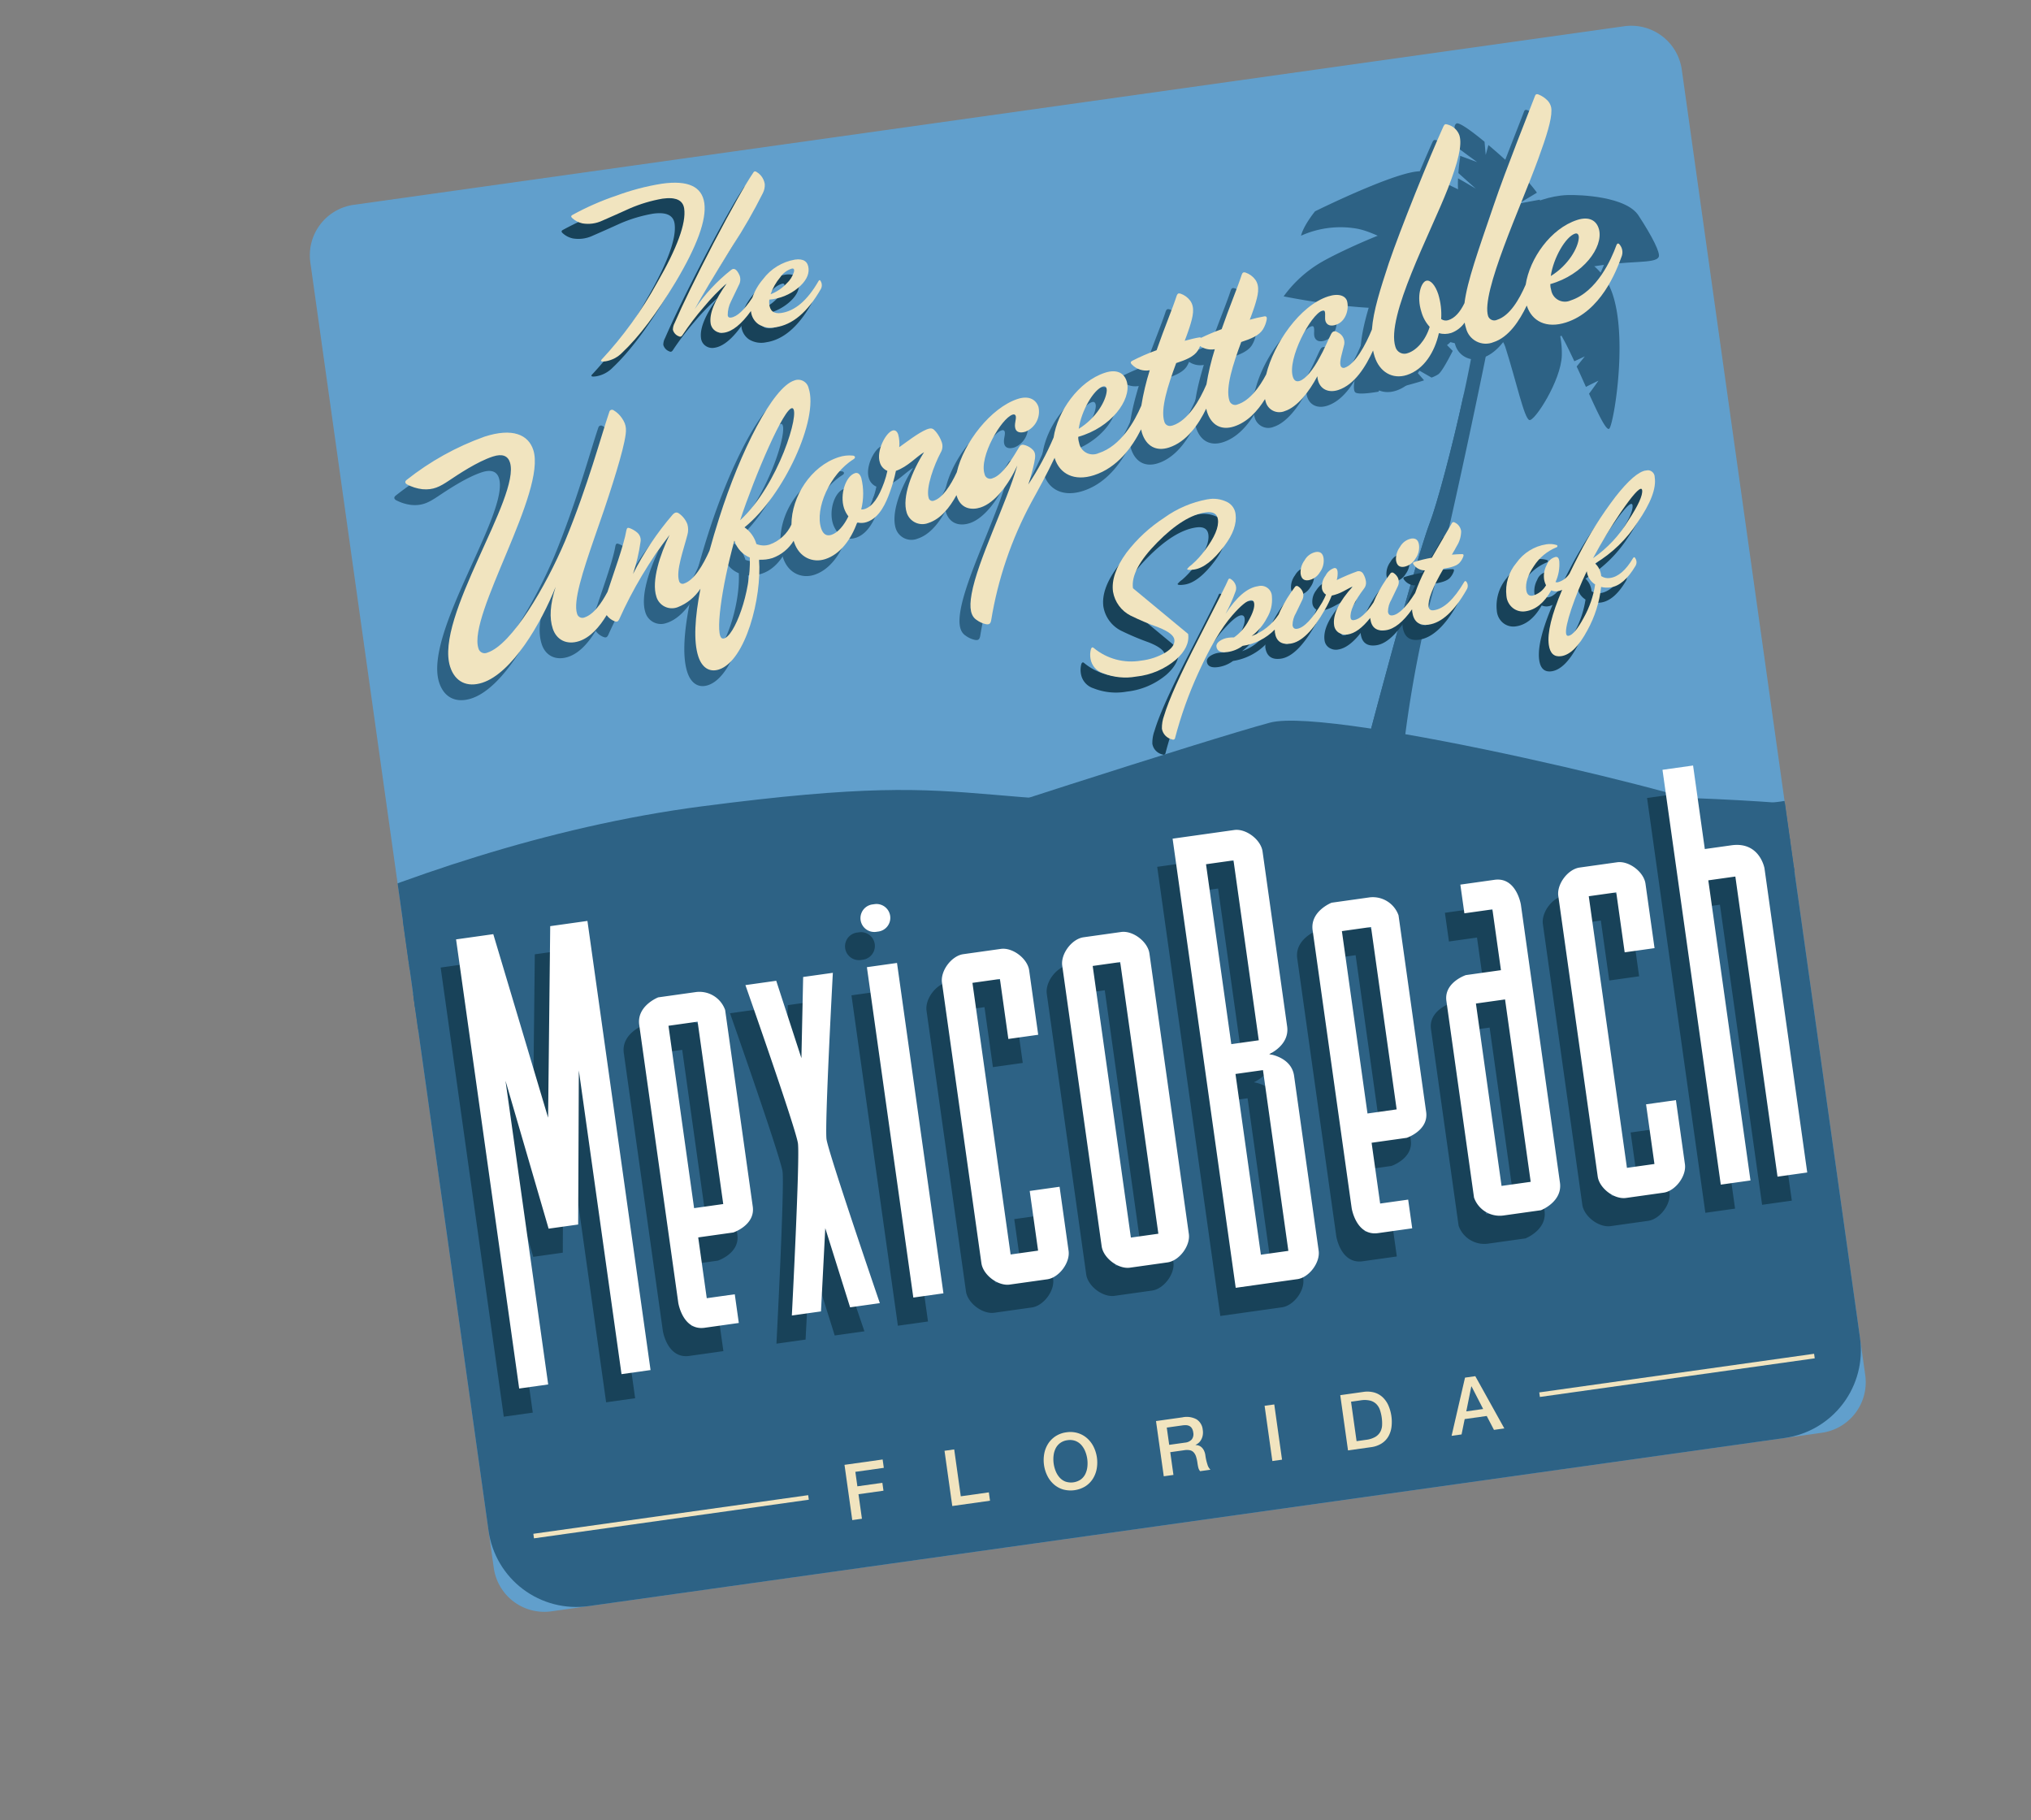 <svg id="Component_69_1" data-name="Component 69 – 1" xmlns="http://www.w3.org/2000/svg" xmlns:xlink="http://www.w3.org/1999/xlink" width="444.442" height="398.298" viewBox="0 0 444.442 398.298">
  <rect x="0" y="0" width="444.442" height="398.298" fill="#808080" stroke="none"/>
  <defs>
    <clipPath id="clip-path">
      <rect id="Rectangle_1067" data-name="Rectangle 1067" width="400.187" height="345.97" fill="none"/>
    </clipPath>
    <clipPath id="clip-path-2">
      <path id="Rectangle_1069" data-name="Rectangle 1069" d="M19.37,0H283.693a19.37,19.37,0,0,1,19.37,19.37V291.4a19.371,19.371,0,0,1-19.371,19.371H19.371A19.371,19.371,0,0,1,0,291.4V19.37A19.37,19.37,0,0,1,19.37,0Z" fill="none"/>
    </clipPath>
    <clipPath id="clip-path-4">
      <path id="Path_1707" data-name="Path 1707" d="M204.429,114.067c-1.748-.489,1.361-11.231,5.534-20.857l.024.14a5.92,5.92,0,0,0,2.8,4c-.721,7.484-5.815,16.752-8.141,16.752a.78.78,0,0,1-.215-.029m90.1-43.042c.631-.111.8.44.688,1.037-.429,2.1-3.071,5.6-7.238,7.415,1.128-3.887,4.444-8.084,6.55-8.452m-67.946-4.739c1.671.865-5.338,16.2-14.761,22.691,4.482-9.1,13.115-23.416,14.761-22.691m80.168,14.245c-.5-2.878,1.893-7.782,4.351-12.334,2.175-.381,4.046-.853,5.066-2.044a7.428,7.428,0,0,0,.628-.911,4.393,4.393,0,0,0,3.1,1.126,55.663,55.663,0,0,0-2.889,7.374c-1.987,3.287-5.1,7.261-8.547,7.864a2.2,2.2,0,0,1-.383.035,1.25,1.25,0,0,1-1.324-1.111M401.478,52.3c.631-.111.8.44.686,1.037-.427,2.1-3.069,5.6-7.236,7.415,1.128-3.886,4.444-8.083,6.549-8.452m-4.493-31.037c-1.476,2.717-8.463,14.862-12.221,22.32-4.83,9.547-8.1,15.742-9.355,20.4-1.278,1.892-2.575,2.955-4.014,3.206a1.751,1.751,0,0,1-1.526-.456,15.171,15.171,0,0,0,.13-5.447c-.356-2.035-1.258-3.467-2.24-3.3-1.123.2-2.587,2.984-1.948,6.634a8.066,8.066,0,0,0,1.328,3.455c-1.313,2.835-3.594,4.68-5.488,5.012a2.039,2.039,0,0,1-2.544-1.725c-1.191-6.808,11.121-23.646,16.189-32.705,3.024-5.449,4.493-9.033,4.113-11.208a3.739,3.739,0,0,0-2.2-2.653c-.471-.206-.623-.251-.97.243-4.083,6.428-12.351,20.751-16.006,27.973-2.642,5.387-4.808,9.836-5.691,13.877-1.839,3.155-4.71,7.038-7.065,7.45a.672.672,0,0,1-.824-.578c-.172-.983.808-2.818,1.45-4.523a2.432,2.432,0,0,0-.983-2.72c-.683-.6-1.163-.448-1.568.13-.87,1.236-1.978,3.167-3.219,4.757-1.69,2.322-3.609,4.177-5.012,4.422-.631.111-1.172-.084-1.344-1.066-.712-4.071,5.751-13.014,8.417-13.481.281-.049.445.068.482.278.11.631-.258,1.42-.135,2.122.147.841.9,1.433,2.491,1.01,2-.567,3.022-2.988,2.785-4.754-.2-1.123-1.5-1.98-3.961-1.55-6.405,1.122-13.237,8.593-15.793,15.019-1.906,2.64-4.387,5.151-7.066,5.62a1.316,1.316,0,0,1-1.707-1.076c-.5-2.877,1.894-7.781,4.351-12.334,2.175-.38,4.047-.853,5.067-2.045a6.32,6.32,0,0,0,1.154-2.083c.138-.457.017-.725-.415-.722a32.733,32.733,0,0,0-3.278.285s.774-1.366,1.465-2.788c1.059-2.211,1.818-4.079.948-5.735a4.424,4.424,0,0,0-1.912-1.835c-.471-.207-.656-.03-.876.371-1.22,2.528-3.681,6.646-6,11.175a47.664,47.664,0,0,0-4.718,1.247.455.455,0,0,0-.368-.139c-.868.007-2,.133-3.277.285,0,0,.774-1.366,1.464-2.788,1.059-2.211,1.818-4.079.949-5.734a4.42,4.42,0,0,0-1.912-1.835c-.471-.206-.656-.029-.877.37-1.219,2.528-3.681,6.647-6,11.175a44.285,44.285,0,0,0-5.657,1.57c-.338.131-.441.366-.157.751a4.347,4.347,0,0,0,3.717,1.809,55.508,55.508,0,0,0-2.9,7.41c-1.948,3.225-5.67,8.122-10.716,9a3.046,3.046,0,0,1-3.9-2.861,4.03,4.03,0,0,1-.01-1.3c7.488-1.022,12.621-6.4,12.226-10.312-.216-2.061-1.725-3.242-4.462-2.763-6.034,1.057-11.477,6.957-13.117,12.467A64.212,64.212,0,0,1,275.361,90a44.833,44.833,0,0,0,1.955-4.537c.435-1.234.652-2.067.082-2.835a3.923,3.923,0,0,0-1.438-1.194c-.635-.322-1-.331-1.417.175-1.612,1.946-4.311,5.53-6.7,5.947A1.25,1.25,0,0,1,266.2,86.4c-.688-3.929,5.352-11.568,7.879-12.01.35-.062.585.041.647.393.066.784-.642,1.7-.458,2.755.148.842.993,1.128,2.116.931a4.721,4.721,0,0,0,3.543-4.958c-.283-1.614-1.652-2.821-4.248-2.366-6.058,1.06-13.085,7.832-15.441,14.031-1.777,2.738-3.88,5.118-5.81,5.455a.844.844,0,0,1-1.059-.683c-.406-2.315,2.226-7.116,3.975-9.519a2.677,2.677,0,0,0,.543-2.265,7.411,7.411,0,0,0-.922-2.371c-.5-.781-.769-1.094-1.951-.816-1.94.484-4.959,2.243-6.488,3.017a7.655,7.655,0,0,0,.165-2.776c-.135-.774-.558-1.133-1.121-1.034-1.543.27-4.162,3.911-3.707,6.508a2.858,2.858,0,0,0,1.376,2.073,18.361,18.361,0,0,1-1.035,2.35c0,.005,0,.01-.007.016-1.68,3.178-3.257,4.9-5.079,5.215a2.091,2.091,0,0,1-.725-.017,14.345,14.345,0,0,0,.975-6.825c-.16-.912-.6-1.342-1.228-1.231-2.106.368-3.973,4.167-3.432,7.255a6.162,6.162,0,0,0,.7,1.9c-1.2,1.8-2.762,3.231-4.236,3.489-1.192.209-1.818-.477-2.04-1.74-.774-4.423,3.489-11.461,9.127-13.968.536-.238.463-.658.005-.8a7.475,7.475,0,0,0-3.2-.09c-6.212,1.088-11.369,7.04-12.251,13.157a8.3,8.3,0,0,1-5.343,3.666,4.238,4.238,0,0,1-2.84-.516,6.654,6.654,0,0,0-2.07-3.978c9.558-5.723,19.422-21.265,18.135-28.2a2.339,2.339,0,0,0-2.9-2.1c-4.843.847-13.757,13.546-20.484,27.6-1.1,2.28-2.12,4.519-3.056,6.692-1.83,2.928-4.211,5.936-6.521,6.341a.787.787,0,0,1-.99-.695c-.406-2.316,1.891-6.552,3.21-9.749a4.2,4.2,0,0,0,.321-2.3,5.08,5.08,0,0,0-1.461-2.565c-.437-.43-.87-.427-1.44.035a64,64,0,0,0-10.4,11.658,40.024,40.024,0,0,0,2.592-6.675,2.176,2.176,0,0,0-.463-2.233,5.574,5.574,0,0,0-1.427-1.123c-.4-.221-.609-.184-.805.357-1.02,3.217-4.18,9.084-5.962,12.759-1.708,2.369-3.753,4.492-5.782,4.848a1.2,1.2,0,0,1-1.485-1.042c-.491-2.806,2.492-8.9,6.1-15.968,3.9-7.482,7.941-15.783,9.395-19.87.826-2.314,1.062-3.441.181-5.167a5.621,5.621,0,0,0-1.574-1.968.6.6,0,0,0-.971.243c-2.42,4.764-6.867,15.305-13.5,26.592-5.489,9.135-14.646,20.864-20.26,21.847a1.407,1.407,0,0,1-1.8-1.2C149.884,101.2,170.8,76.92,169.145,67.447c-.6-3.439-3.782-5.487-10.167-4.368A59.874,59.874,0,0,0,140.751,70.1c-.453.295-.392.646-.05.948a9.6,9.6,0,0,0,3.234,1.531c2.334.533,3.83-.02,5.965-1.044s6.73-3.275,10.309-3.9c2.106-.368,3.236.3,3.494,1.776,1.364,7.789-21.132,31.328-19.178,42.486.6,3.437,3.051,5.034,6.489,4.433,6.737-1.18,14.551-11.082,18.812-18.554-1.8,3.787-2.324,6.553-1.907,8.94.455,2.6,2.516,4.044,5.325,3.553,2.546-.446,4.852-2.451,6.771-4.8a3.859,3.859,0,0,0,1.483,1.544c.565.336.82.147,1.11-.266A92.206,92.206,0,0,1,196.093,90c-2.638,3.933-5.37,9.4-4.744,12.98a3.538,3.538,0,0,0,4.277,2.94,10.53,10.53,0,0,0,5.518-3.322c-2.1,6.069-3.129,11.194-2.534,14.59.442,2.526,1.9,3.86,4.081,3.479,6.034-1.057,11.526-14.313,12.031-22.575a7.911,7.911,0,0,0,2.975.058,9.026,9.026,0,0,0,5.106-3.1c.013.082.021.165.036.247.627,3.58,3.439,5.184,6.246,4.693,3.439-.6,6.25-3.553,8.037-6.976a3.648,3.648,0,0,0,2.063.218c3.017-.529,4.843-3.742,5.88-5.658,0-.008.006-.016.01-.024a32.233,32.233,0,0,0,2.012-4.527c2.724-.55,4.852-2.44,6.674-3.194-3.179,3.739-6.228,9.047-5.6,12.626a3.6,3.6,0,0,0,4.4,2.845c2.76-.483,5.08-2.709,6.919-5.183.012.092.018.186.034.277.492,2.807,2.71,3.5,4.816,3.134,3.228-.565,6.737-4.072,9.234-7.981-3.531,7.922-11.506,19.373-13.816,26.431-1.039,3.148-.816,4.844.293,5.807a5.32,5.32,0,0,0,1.872,1.192c.694.24,1.02.039,1.26-.656a82.344,82.344,0,0,1,12.3-24.357c1.977-2.635,4.309-5.747,6.4-8.941.008.05.012.1.02.15.614,3.509,3.513,5.6,8,4.818,5.333-.934,9.142-4.957,11.587-8.5a7.117,7.117,0,0,0,.086.816c.528,3.018,2.519,4.477,5.4,3.974,4.014-.7,7.108-4.092,9.258-7.29a7,7,0,0,0,.083.737c.528,3.018,2.519,4.477,5.4,3.973,3.049-.534,5.568-2.618,7.545-4.991.016.187.036.372.067.549a3.08,3.08,0,0,0,3.864,2.651c2.807-.491,5.84-3.41,8.111-6.555-.2,2.566,1.577,4.062,4.105,3.619,3.719-.651,6.691-4.259,8.752-7.5a13.063,13.063,0,0,0,.157,1.387c.6,3.437,3.138,5.525,6.435,4.948,3.86-.675,6.725-4.143,8.2-8.09a4.733,4.733,0,0,0,2.663.331,6.081,6.081,0,0,0,3.239-1.834,9.242,9.242,0,0,0,.127,1.245,4.451,4.451,0,0,0,5.525,3.877c3.441-.6,6.268-3.817,8.334-6.93,0,.015,0,.031.006.046.614,3.508,3.513,5.6,8,4.818,7.789-1.364,12.327-9.317,14.116-12.74a2.593,2.593,0,0,0-.15-2.506c-.214-.4-.494-.347-.715.052-1.521,2.871-5.636,9.522-11.6,10.567a3.047,3.047,0,0,1-3.9-2.862,4.076,4.076,0,0,1-.01-1.3c7.488-1.023,12.621-6.405,12.226-10.312-.217-2.061-1.725-3.243-4.462-2.764-6.024,1.055-11.459,6.938-13.109,12.44-1.853,3.024-4.381,6.244-7.253,6.747a1.435,1.435,0,0,1-1.847-1.05c-.922-5.262,10.471-22.807,15.64-32.537,2.56-4.788,4.079-8.091,4.321-10.015a3.042,3.042,0,0,0-.57-2.432,5.633,5.633,0,0,0-1.71-1.509.871.871,0,0,0-.4-.133c-.17,0-.3.109-.433.351" transform="translate(-140.428 -20.913)" fill="none"/>
    </clipPath>
    <linearGradient id="linear-gradient" x1="-0.298" y1="3.335" x2="-0.296" y2="3.335" gradientUnits="objectBoundingBox">
      <stop offset="0" stop-color="#fff"/>
      <stop offset="1" stop-color="#f1e4bf"/>
    </linearGradient>
    <clipPath id="clip-path-5">
      <path id="Path_1708" data-name="Path 1708" d="M227.228,9.552A60.02,60.02,0,0,0,217.2,12.377q-.536.2-.195.633a4.773,4.773,0,0,0,2.094,1.51,7.347,7.347,0,0,0,4.432,0q3.165-.876,6.283-1.8a31.727,31.727,0,0,1,7.4-1.12q4.383,0,4.383,2.825,0,4.822-8.133,15.244a84.072,84.072,0,0,1-14.367,14.951.286.286,0,0,0-.146.243c0,.162.325.244.974.244a6.547,6.547,0,0,0,3.848-1.364q6.185-4.383,13.734-13.685,8.62-10.714,8.62-16.217t-8.571-5.5a51.934,51.934,0,0,0-10.325,1.217" transform="translate(-216.868 -8.335)" fill="none"/>
    </clipPath>
    <linearGradient id="linear-gradient-2" x1="-4.253" y1="9.279" x2="-4.234" y2="9.279" xlink:href="#linear-gradient"/>
    <clipPath id="clip-path-6">
      <path id="Path_1709" data-name="Path 1709" d="M274,32.348a4.7,4.7,0,0,1,2.8-1.534q.633,0,.34.779a5.772,5.772,0,0,1-1.948,2.289,9.441,9.441,0,0,1-3.8,1.85A11.62,11.62,0,0,1,274,32.348M271.394,8.8q-3.263,3.6-10.811,14.123-7.355,10.372-10.86,16.119a3.054,3.054,0,0,0-.585,1.413,2.1,2.1,0,0,0,1.12,1.607q.389.292.779-.146a59.054,59.054,0,0,1,5.527-5.479,47.251,47.251,0,0,1,5.723-4.456q-4.773,4.967-4.773,8.181a2.366,2.366,0,0,0,.731,1.777,2.554,2.554,0,0,0,1.85.706q2.816,0,6.531-3.884c0,.029-.006.057-.006.086a3.9,3.9,0,0,0,1.267,3.044,5.117,5.117,0,0,0,3.555,1.144q5.649,0,11.006-6.915a1.725,1.725,0,0,0,.195-1.705q-.146-.486-.487-.048-4.48,5.747-9.058,5.746-2.435,0-2.289-2.386a4.893,4.893,0,0,1,.146-.876A11.249,11.249,0,0,0,277.53,35.2q2.726-1.7,2.873-3.848.146-2.386-2.679-2.386A11.032,11.032,0,0,0,270.2,32.25a12.353,12.353,0,0,0-2.859,3.662q-3.207,3.663-5.249,3.668-.632,0-.633-.585a6.623,6.623,0,0,1,1.169-2.971l2.142-3.215a2.54,2.54,0,0,0,.487-2.045q-.585-2.143-1.657-1.509a37.708,37.708,0,0,0-9.107,7.4q2.728-3.7,10.179-12.613a118.387,118.387,0,0,0,8.132-10.47,3.865,3.865,0,0,0,.682-1.9,3.725,3.725,0,0,0-.146-.974,3.664,3.664,0,0,0-1.267-1.9.574.574,0,0,0-.365-.171.419.419,0,0,0-.317.171" transform="translate(-249.138 -8.631)" fill="none"/>
    </clipPath>
    <linearGradient id="linear-gradient-3" x1="-4.255" y1="9.911" x2="-4.238" y2="9.911" xlink:href="#linear-gradient"/>
    <clipPath id="clip-path-7">
      <path id="Path_1710" data-name="Path 1710" d="M409.154,158.561a32.76,32.76,0,0,0-9.3,6.453q-4.091,4.237-4.091,8.035a7.23,7.23,0,0,0,3.068,5.7,58.991,58.991,0,0,0,5.7,3.409q3.069,1.754,3.068,3.117,0,1.51-2.289,2.532a13.57,13.57,0,0,1-5.552,1.023,12.818,12.818,0,0,1-9.887-4.188q-.34-.39-.633.146a4.862,4.862,0,0,0-.389,2.144,4,4,0,0,0,2.24,3.458,13.371,13.371,0,0,0,7.159,1.753A16.122,16.122,0,0,0,407.3,189.7q3.457-2.289,3.458-5.211L400.193,172.9q0-4.091,6.624-9.156t11.444-5.065q2.436,0,2.436,1.9,0,2.533-3.8,6.331a19.52,19.52,0,0,1-3.262,2.679,4.638,4.638,0,0,0-1.12.779q0,.341,1.461.341,3.117,0,7.3-4.188,3.409-3.409,3.409-6.575a3.378,3.378,0,0,0-1.412-2.825,6.8,6.8,0,0,0-4.285-1.217,23.327,23.327,0,0,0-9.838,2.654" transform="translate(-388.847 -155.907)" fill="none"/>
    </clipPath>
    <linearGradient id="linear-gradient-4" x1="-6.25" y1="7.07" x2="-6.234" y2="7.07" xlink:href="#linear-gradient"/>
    <clipPath id="clip-path-8">
      <path id="Path_1711" data-name="Path 1711" d="M473.635,182.9a4.355,4.355,0,0,0-1.266,2.776q0,1.656,1.509,1.656a3.632,3.632,0,0,0,2.7-1.364,4.28,4.28,0,0,0,1.242-2.922q0-1.606-1.461-1.607a3.619,3.619,0,0,0-2.727,1.461" transform="translate(-472.369 -181.437)" fill="none"/>
    </clipPath>
    <linearGradient id="linear-gradient-5" x1="-49.891" y1="40.97" x2="-49.785" y2="40.97" xlink:href="#linear-gradient"/>
    <clipPath id="clip-path-9">
      <path id="Path_1712" data-name="Path 1712" d="M510.239,182.9a4.355,4.355,0,0,0-1.266,2.776q0,1.656,1.509,1.656a3.632,3.632,0,0,0,2.7-1.364,4.279,4.279,0,0,0,1.241-2.922q0-1.606-1.461-1.607a3.618,3.618,0,0,0-2.727,1.461" transform="translate(-508.973 -181.437)" fill="none"/>
    </clipPath>
    <linearGradient id="linear-gradient-6" x1="-53.763" y1="40.97" x2="-53.657" y2="40.97" xlink:href="#linear-gradient"/>
    <clipPath id="clip-path-10">
      <path id="Path_1713" data-name="Path 1713" d="M481.065,177.711q-3.263,4.188-5.358,6.818a30.741,30.741,0,0,0-3.993.389q-.389.1-.195.487a3.006,3.006,0,0,0,2.289,1.656,36.653,36.653,0,0,0-2.788,4.6q-3.513,4.157-5.589,4.163-.876,0-.877-.926a5.26,5.26,0,0,1,1.12-2.532l1.753-2.63a2.182,2.182,0,0,0,.293-1.949,2.674,2.674,0,0,0-.828-1.168.48.48,0,0,0-.681.1,30.867,30.867,0,0,0-3.8,4.578c-.265.4-.5.782-.706,1.15q-2.863,3.233-4.8,3.233-.633,0-.634-.585,0-2.143,3.8-5.942a2.005,2.005,0,0,0,.633-1.461,4.383,4.383,0,0,0-.34-1.728,1.145,1.145,0,0,0-1.217-.755,43.413,43.413,0,0,0-4.724,1.266,5.318,5.318,0,0,0,.438-1.85q0-.829-.633-.828a3.19,3.19,0,0,0-2.069,1.339,3.988,3.988,0,0,0-1.193,2.606,1.862,1.862,0,0,0,.681,1.558,12.6,12.6,0,0,1-.949,1.413c-.016.021-.024.045-.039.066q-4.032,5.046-6.317,5.048-.876,0-.877-.926a5.265,5.265,0,0,1,1.12-2.532l1.753-2.63a2.182,2.182,0,0,0,.293-1.949,2.673,2.673,0,0,0-.828-1.168.48.48,0,0,0-.681.1,30.827,30.827,0,0,0-3.8,4.578c-.2.308-.384.6-.554.889a12.154,12.154,0,0,1-6.507,3.835,11.516,11.516,0,0,0,3.872-3.458,7.565,7.565,0,0,0,1.728-4.432,2.389,2.389,0,0,0-2.678-2.727q-3.555,0-7.889,5.016a36.29,36.29,0,0,0,2.825-4.529,2.007,2.007,0,0,0,.146-1.753,2.5,2.5,0,0,0-.731-1.072c-.259-.26-.471-.244-.633.048q-.39.779-8.181,11.834-7.647,10.812-9.838,15.633a7.736,7.736,0,0,0-.877,2.776,2.874,2.874,0,0,0,1.9,2.63.431.431,0,0,0,.682-.244,86.893,86.893,0,0,1,6.965-13.3q5.065-7.987,9.2-11.542,3.117-2.678,4.335-2.678.73,0,.73.779,0,1.315-1.753,3.6a10.118,10.118,0,0,1-3.652,3.166,9.238,9.238,0,0,0-1.12-.1,4.366,4.366,0,0,0-2.144.463q-.828.462-.828,1.1,0,1.51,2.289,1.51a7.2,7.2,0,0,0,3.409-.877,12.328,12.328,0,0,0,7.457-2.547,3.9,3.9,0,0,0-.056.6q0,2.922,3.02,2.922,3.653,0,8.523-6.331a22.735,22.735,0,0,0,1.9-2.824,9.8,9.8,0,0,0,2.679-.585q1.949-.73,2.191-.779-5.26,4.383-5.259,7.841a2.256,2.256,0,0,0,.755,1.753,2.694,2.694,0,0,0,1.875.681q2.385,0,5.419-2.9c0,.073-.014.149-.014.219q0,2.922,3.019,2.922,2.8,0,6.325-3.735a4.823,4.823,0,0,0-.043.52q0,3.312,3.166,3.312,4.334,0,9.3-6.428a1.51,1.51,0,0,0,.2-1.7q-.2-.39-.487-.048-4.14,5.211-7.451,5.211-1.023,0-1.023-.925,0-2.24,4.384-7.792,2.726,0,3.651-.779a4.073,4.073,0,0,0,1.023-1.266c.162-.324.1-.5-.195-.535q-.633-.1-2.24-.2.73-.876,1.315-1.7a6.2,6.2,0,0,0,1.412-3.068,2.442,2.442,0,0,0-1.169-2.143.441.441,0,0,0-.255-.093.489.489,0,0,0-.378.24" transform="translate(-412.009 -177.471)" fill="none"/>
    </clipPath>
    <linearGradient id="linear-gradient-7" x1="-3.35" y1="6.301" x2="-3.342" y2="6.301" xlink:href="#linear-gradient"/>
    <clipPath id="clip-path-11">
      <path id="Path_1714" data-name="Path 1714" d="M560.4,201.122q0-1.314,1.9-5.162a75.338,75.338,0,0,1,4.481-7.695v.1a3.922,3.922,0,0,0,1.413,3.019,21.484,21.484,0,0,1-3.507,6.892q-2.532,3.434-3.847,3.433-.439,0-.439-.585m15.585-24.642q4.48-4.87,5.162-4.383a.4.4,0,0,1,.1.292q0,1.7-3.9,6.136a27.059,27.059,0,0,1-8.815,7.11,113.573,113.573,0,0,1,7.452-9.156m-.779-3.409a83.839,83.839,0,0,0-9.594,11.347c-.953,1.331-1.823,2.6-2.629,3.814a4.333,4.333,0,0,1-2.825,1.543,1.619,1.619,0,0,1-.487-.1,9.247,9.247,0,0,0,1.461-4.481q0-.974-.682-.974a2.778,2.778,0,0,0-2.143,1.437,5.157,5.157,0,0,0-1.023,3.043,4.322,4.322,0,0,0,.244,1.364,4.809,4.809,0,0,1-3.263,1.851q-1.168,0-1.169-1.413,0-2.337,2.387-4.967a10.63,10.63,0,0,1,5.405-3.36c.195-.032.292-.114.292-.244.033-.13-.032-.227-.194-.292a4.956,4.956,0,0,0-2.143-.438,9.85,9.85,0,0,0-7.062,3.117,9.478,9.478,0,0,0-3.166,6.866,3.8,3.8,0,0,0,1.072,2.849,3.561,3.561,0,0,0,2.581,1.047q3.36,0,6.234-3.75a2.558,2.558,0,0,0,1.364.389,3.275,3.275,0,0,0,1.01-.173q-4.56,7.56-4.566,11.521,0,2.823,2.338,2.824,2.971,0,6.477-4.822a25.183,25.183,0,0,0,4.286-8.961,5.591,5.591,0,0,0,2,.389q2.972,0,6.087-3.9a1.542,1.542,0,0,0,.195-1.656q-.146-.487-.487-.1-2.873,3.6-5.6,3.6a2.717,2.717,0,0,1-1.85-.681,4.207,4.207,0,0,0-.926-2.922,28.528,28.528,0,0,0,10.447-7.622q5.138-5.576,5.089-9.228a1.529,1.529,0,0,0-1.7-1.754q-2.436,0-7.452,4.822" transform="translate(-548.617 -168.249)" fill="none"/>
    </clipPath>
    <linearGradient id="linear-gradient-8" x1="-8.833" y1="6.615" x2="-8.817" y2="6.615" xlink:href="#linear-gradient"/>
  </defs>
  <g id="Group_5135" data-name="Group 5135" transform="translate(0 55.695) rotate(-8)">
    <g id="Group_5114" data-name="Group 5114">
      <g id="Group_5113" data-name="Group 5113" clip-path="url(#clip-path)">
        <path id="Path_1661" data-name="Path 1661" d="M408.223,310.77H127.478a11.159,11.159,0,0,1-11.159-11.159V11.158A11.159,11.159,0,0,1,127.478,0H408.223a11.159,11.159,0,0,1,11.159,11.159V299.611a11.159,11.159,0,0,1-11.159,11.159" transform="translate(-49.31 0)" fill="#619fcc"/>
      </g>
    </g>
    <g id="Group_5116" data-name="Group 5116" transform="translate(67.009)">
      <g id="Group_5115" data-name="Group 5115" clip-path="url(#clip-path-2)">
        <path id="Path_1662" data-name="Path 1662" d="M307.059,257.482c5.291-1.314,69.869-12.577,84.055-14.332s98.309,31.76,95.7,33.293-133.578-2.67-146.966-3.058-32.791-15.9-32.791-15.9" transform="translate(-197.178 -103.049)" fill="#2d6285"/>
        <path id="Path_1663" data-name="Path 1663" d="M5.258,295.433c6.911,1.41,14.734,2.592,27,4.267,27.729,3.787,62.754,9.5,55.254,16.459-12.833,11.9,27.37,16.343,55.259,13.155,62.045-7.092,87.032-8.517,133.035-10.267s103.4-6.316,103.4-6.316-55.7-4.154-75.344-3.6-139.553,3.885-149.364,2.473-33.524-12.385-55.23-12.179-94.006-3.995-94.006-3.995" transform="translate(-69.238 -125.241)" fill="#2d6285"/>
        <path id="Path_1664" data-name="Path 1664" d="M1.085,289.665l121.343-3.656,246.895,16.139s45.383,1.473,26.085,5.005c-31.5,5.765-75.229-.525-125,.119-52.722.682-104.712,10.12-132.858,10.281-43.152.247-27.482-14.674-43.955-17.139C78.157,298.1,3.976,291.9,1.255,291.133s-.171-1.468-.171-1.468" transform="translate(-67.009 -121.246)" fill="#2d6285"/>
        <path id="Path_1665" data-name="Path 1665" d="M145.12,281.312c5.589,6.921-13.506,11.865,27.944,14.337s148.106-6.921,166.736-4.943-117.833-16.316-139.723-21.26-64.272-12.36-87.094-9.888S2.436,278.324,2.436,278.324s137.1-3.929,142.684,2.988" transform="translate(-68.041 -109.824)" fill="#2d6285"/>
        <path id="Path_1666" data-name="Path 1666" d="M397.16,286.412c-8.366,0-83.182-5.6-164.326-3.423-27.452.73-45.913,1.048-58.084.79-23.816-.516-23.6-3.248-19.722-9.478,5.762-9.255-153.836-2.094-153.836-2.094s65.7-28.257,134.591-27.57c71.944.722,47.127,9.617,149.749,19.533,53.243,5.144,88.007,13.278,92.3,14.548,6.371,1.885,21.364,7.694,19.327,7.694" transform="translate(-67.514 -103.702)" fill="#2d6285"/>
        <path id="Path_1667" data-name="Path 1667" d="M476.164,207.275l2.216.647.018.006,7.816,2.264c2.272-24.737,13.044-52.732,16.737-60.83,3.7-8.114,18.907-50.266,19.621-52.886.7-2.626,2.165-13.481,2.165-13.481l-2.57-1.453a80.371,80.371,0,0,1-3.461,16.6c-1.122,3.531-2.443,7.34-3.86,11.137-4.26,11.621-9.27,23.242-11.261,26.845-4.386,7.9-21.307,48.17-23.6,53.859s-3.823,17.293-3.823,17.293" transform="translate(-268.865 -34.567)" fill="#2d6285"/>
        <path id="Path_1668" data-name="Path 1668" d="M476.164,227.686l2.216.647.018.006c1.145.067,1.849.087,1.849.087s.79-17.78,2.591-20.334c1.781-2.559,14.289-31.021,15.048-33.591.754-2.554,14.208-34.154,14.881-36.431.367-1.244,1.3-5.137,2.079-8.38-4.26,11.621-9.27,23.242-11.261,26.845-4.386,7.9-21.307,48.17-23.6,53.859s-3.823,17.293-3.823,17.293" transform="translate(-268.865 -54.978)" fill="#2d6285"/>
        <path id="Path_1669" data-name="Path 1669" d="M558.859,66.871c3.644-3.059,12.139-7.207,19.46-6.453,3.026.313,12.751,2.148,14.836,6.575,2.408,5.114,3.629,8.831,3.134,9.606-.948,1.484-6.516-.248-15.091.108S560.3,73.381,560.3,73.381Z" transform="translate(-303.922 -25.575)" fill="#2d6285"/>
        <path id="Path_1670" data-name="Path 1670" d="M562.157,82.085c4.495,4.136,8.347,14.268,6.979,22.189-.929,5.372-7.9,13.441-8.984,12.962s-1.642-8.685-3-16.623c-.583-3.4-6.032-7.886-5.679-11.373.471-4.649,3.8-5.949,3.8-5.949Z" transform="translate(-300.783 -34.798)" fill="#2d6285"/>
        <path id="Path_1671" data-name="Path 1671" d="M522.119,62.322c-5.5-2.782-26.38,3.3-32.2,5.666a26.91,26.91,0,0,0-9.274,6.283s22.264,7.915,29.78,5.632,14.4-11.686,14.4-11.686.714-4.17-2.7-5.9" transform="translate(-270.764 -26.117)" fill="#2d6285"/>
        <path id="Path_1672" data-name="Path 1672" d="M494.174,49.185s-2.882,2.649-3.781,4.862a21.005,21.005,0,0,1,12.059.088c4.265,1.278,9.912,6.287,12.078,7.491,2.827,1.569,11.84,3.376,12.4,3.488-.491.027-8.638.446-14.1,3.672-2.779,1.64-10.353,8.56-11.569,10.579-1.216,2.043-4.722,8.588-3.942,10.184.274.57,2.384.73,5.121.653.865-1.432,2.459-4.159,2.76-3.709a25.932,25.932,0,0,1,1.094,3.466c2.26-.209,4.534-.5,6.358-.827-.889-1.408-2.263-3.45-2.263-3.45l3.966,3.08a7.409,7.409,0,0,0,1.546-.5c.707-.354,2.147-2.2,3.858-4.636-.642-.865-1.768-2.412-2.11-2.754.383.186,1.838.778,3.122,1.271.944-1.378,1.928-2.887,2.913-4.4-.88-1-2.362-2.808-2.362-2.808l3.294,1.32c3.064-4.838,5.725-9.289,5.725-9.289a29.969,29.969,0,0,1,8.518,7.486c1.341.106,3.5.441,3.5.441l-2.573.859A34.29,34.29,0,0,1,543.2,82.21c1.452-.448,3.582-.96,3.582-.96s-1.767,1.418-3.025,2.308c.195.491.376.993.57,1.508.491,1.356.967,2.894,1.468,4.508l2.425-.736-2.079,1.947c.489,1.551.939,3.161,1.388,4.7,1.173-.432,2.905-.971,2.905-.971s-1.517,1.619-2.443,2.545c1.451,4.935,2.7,8.852,3.371,8.141,1.2-1.274,6.863-19.388,4.667-29.49S543.271,64.4,539.383,61.473s-8.527,2.632-8.527,2.632,1.179-6.3.616-9.708-9.765-7.745-12.184-10.239-25.114,5.028-25.114,5.028" transform="translate(-274.897 -18.504)" fill="#2d6285"/>
        <path id="Path_1673" data-name="Path 1673" d="M496.153,76.743A19.162,19.162,0,0,0,502.768,78c.273-.739.995-2.463,1.045-2.215.025.2.652,1.294,1,2.041a19.137,19.137,0,0,0,3.3-1.665c-.536-.784-1.6-2.045-1.718-2.213.158.158,1.716,1.051,2.865,1.682l.013.013a4.922,4.922,0,0,1,2.275-.318,17.609,17.609,0,0,1,1.8.274c-.215-1.055-.48-2.53-.517-2.789l1.6,3.036a35.859,35.859,0,0,1,4.5,1.49,13.5,13.5,0,0,1-.308-2.358c.131.2.912,1.777,1.419,2.8,2.66,1.031,4.936,1.851,6.735,1.231,3.531-1.184,7.451-6.574,7.451-6.574-2.626-2.925-10.954-5.651-17.369-7.006s-20.715,11.308-20.715,11.308" transform="translate(-277.339 -27.697)" fill="#2d6285"/>
        <path id="Path_1674" data-name="Path 1674" d="M553.383,33.353c1.107,1.1,3.405,3.329,3.405,3.329L553.3,34.81a3.747,3.747,0,0,1-.094.468c-.268.925-.559,2.02-.813,3.213l3.288,3.9s-2.327-1.88-3.523-2.762a25.5,25.5,0,0,0-.445,4.233l4.99,4.031-4.957-2.719a13.687,13.687,0,0,0,.167,1.971c.7,4.538,5.383,9.255,5.383,9.255,2.054-.427,6.861-.695,9.755-2.982-1.231-.557-4.314-1.5-3.856-1.51.366-.01,3.089.149,5.092.246a6.583,6.583,0,0,0,.93-5.418l-4.667.207,4.247-1.8c-.013-.056-.037-.1-.05-.154a33.68,33.68,0,0,0-4.126-5.92c-.673.627-1.412,1.368-1.654,1.658.241-.36.679-1.417,1.118-2.334-1.373-1.667-2.881-3.458-4.333-5.067-.33.786-.774,1.815-.888,2.059l.15-2.884c-2.652-2.914-4.962-5.062-5.534-4.805-1.174.514-.135,3.151-.093,5.662" transform="translate(-300.89 -11.73)" fill="#2d6285"/>
        <rect id="Rectangle_1068" data-name="Rectangle 1068" width="348.609" height="173.233" transform="translate(-18.604 172.736)" fill="#2d6285"/>
      </g>
    </g>
    <g id="Group_5118" data-name="Group 5118">
      <g id="Group_5117" data-name="Group 5117" clip-path="url(#clip-path)">
        <rect id="Rectangle_1070" data-name="Rectangle 1070" width="60.734" height="1.005" transform="translate(76.621 293.421)" fill="#f1e4bf"/>
        <rect id="Rectangle_1071" data-name="Rectangle 1071" width="60.734" height="1.005" transform="translate(298.907 293.421)" fill="#f1e4bf"/>
        <path id="Path_1675" data-name="Path 1675" d="M253.695,499.859h8.427v1.847h-6.29v3.2h5.521v1.743h-5.521v5.419h-2.137Z" transform="translate(-107.547 -211.902)" fill="#f1e4bf"/>
        <path id="Path_1676" data-name="Path 1676" d="M292.06,499.859H294.2v10.36h6.2v1.846H292.06Z" transform="translate(-123.811 -211.902)" fill="#f1e4bf"/>
        <path id="Path_1677" data-name="Path 1677" d="M334.581,499.357a5.679,5.679,0,0,1,2.453.512,5.491,5.491,0,0,1,1.837,1.385,6.161,6.161,0,0,1,1.154,2.034,7.8,7.8,0,0,1,0,4.94,6.155,6.155,0,0,1-1.154,2.035,5.393,5.393,0,0,1-1.837,1.376,6.215,6.215,0,0,1-4.906,0,5.4,5.4,0,0,1-1.838-1.376,6.162,6.162,0,0,1-1.153-2.035,7.787,7.787,0,0,1,0-4.94,6.168,6.168,0,0,1,1.153-2.034,5.5,5.5,0,0,1,1.838-1.385,5.676,5.676,0,0,1,2.453-.512m0,1.743a3.415,3.415,0,0,0-1.684.394,3.294,3.294,0,0,0-1.154,1.05,4.737,4.737,0,0,0-.658,1.5,6.926,6.926,0,0,0,0,3.419,4.726,4.726,0,0,0,.658,1.5,3.3,3.3,0,0,0,1.154,1.052,3.8,3.8,0,0,0,3.367,0,3.305,3.305,0,0,0,1.154-1.052,4.777,4.777,0,0,0,.658-1.5,6.962,6.962,0,0,0,0-3.419,4.789,4.789,0,0,0-.658-1.5,3.3,3.3,0,0,0-1.154-1.05,3.412,3.412,0,0,0-1.683-.394" transform="translate(-139.358 -211.689)" fill="#f1e4bf"/>
        <path id="Path_1678" data-name="Path 1678" d="M373.184,499.859h5.829a4.521,4.521,0,0,1,3.026.872,3.037,3.037,0,0,1,1.008,2.427,3.541,3.541,0,0,1-.256,1.444,3.142,3.142,0,0,1-.6.923,2.364,2.364,0,0,1-.676.5c-.222.1-.385.171-.487.205v.033a2.223,2.223,0,0,1,.59.172,1.767,1.767,0,0,1,.589.435,2.372,2.372,0,0,1,.453.778,3.444,3.444,0,0,1,.18,1.2,10.756,10.756,0,0,0,.163,1.957,2.575,2.575,0,0,0,.5,1.257h-2.29a1.993,1.993,0,0,1-.283-.872c-.028-.319-.042-.626-.042-.923a8.766,8.766,0,0,0-.1-1.444,2.51,2.51,0,0,0-.376-1.009,1.587,1.587,0,0,0-.743-.59,3.288,3.288,0,0,0-1.2-.188h-3.145v5.026h-2.137Zm2.137,5.556h3.5a2.222,2.222,0,0,0,1.556-.487,1.893,1.893,0,0,0,.529-1.462,2.263,2.263,0,0,0-.171-.949,1.383,1.383,0,0,0-.47-.573,1.727,1.727,0,0,0-.683-.273,4.484,4.484,0,0,0-.794-.069h-3.47Z" transform="translate(-158.201 -211.901)" fill="#f1e4bf"/>
        <rect id="Rectangle_1072" data-name="Rectangle 1072" width="2.137" height="12.205" transform="translate(238.981 287.958)" fill="#f1e4bf"/>
        <path id="Path_1679" data-name="Path 1679" d="M443.862,499.859h5.06a5.7,5.7,0,0,1,2.428.479,4.519,4.519,0,0,1,1.675,1.308,5.6,5.6,0,0,1,.965,1.94,9.085,9.085,0,0,1,0,4.753,5.6,5.6,0,0,1-.965,1.94,4.5,4.5,0,0,1-1.675,1.307,5.7,5.7,0,0,1-2.428.479h-5.06ZM446,510.321h2.1a5.341,5.341,0,0,0,2.043-.333,2.992,2.992,0,0,0,1.248-.923,3.345,3.345,0,0,0,.616-1.384,9.2,9.2,0,0,0,0-3.436,3.332,3.332,0,0,0-.616-1.384,2.977,2.977,0,0,0-1.248-.923,5.316,5.316,0,0,0-2.043-.334H446Z" transform="translate(-188.163 -211.901)" fill="#f1e4bf"/>
        <path id="Path_1680" data-name="Path 1680" d="M488.276,499.859h2.273l4.7,12.205h-2.29l-1.146-3.231h-4.871l-1.145,3.231h-2.205Zm-.752,7.351h3.727l-1.83-5.247h-.051Z" transform="translate(-205.006 -211.901)" fill="#f1e4bf"/>
        <path id="Path_1681" data-name="Path 1681" d="M300.031,390.709H286.413V291.47h13.618c2.6,0,5.486,2.9,5.486,5.51v38.684c-.017,4.156-4.74,5.434-4.74,5.434s4.723,1.277,4.74,5.434V385.2c0,2.608-2.89,5.51-5.486,5.51m-7.156-6.407h6.074V344.369h-6.074Zm0-46.526h6.074V298.028h-6.074ZM157.1,390.709h-6.411V323.6l-4.837,33.37h-6.532L134.48,323.6v67.111h-6.409V291.47h8.224l6.29,41.433,6.29-41.433H157.1v99.239m197.816-7.517h-8.254a5.967,5.967,0,0,1-5.863-4.769V334.979c0-4.1,5-5.017,5-5.017h7.76V316.531H347.36v-6.343h7.555c4.831,0,4.954,6.18,4.954,6.18V377.8c0,4.228-4.954,5.39-4.954,5.39m-7.8-6.466h6.439v-40.3h-6.439Zm-20.637,6.466h-7.554c-4.832,0-4.954-6.18-4.954-6.18V315.578c0-4.227,4.954-5.39,4.954-5.39h8.254a5.966,5.966,0,0,1,5.862,4.768V358.4c0,4.1-5,5.016-5,5.016h-7.76v13.431h6.193v6.343m-6.193-26.242h6.439V316.656h-6.439ZM208.824,383.192h-6.564l-2.972-17.908-3.467,17.908h-6.439s6.563-33.827,6.563-37.124-6.563-35.88-6.563-35.88h6.811l3.1,17.536,2.848-17.536H208.7s-6.441,32.833-6.441,35.88,6.564,37.124,6.564,37.124m-31.161,0h-7.554c-4.829,0-4.953-6.18-4.953-6.18V315.578c0-4.227,4.953-5.39,4.953-5.39h8.255a5.967,5.967,0,0,1,5.863,4.768V358.4c0,4.1-5,5.016-5,5.016h-7.76v13.431h6.192v6.343m-6.192-26.242h6.44V316.656h-6.44Zm242.3,26.175h-6.564V316.813h-5.976v66.312h-6.563V291.47h6.759v18.456H407.3c6.271,0,6.467,6,6.467,6v67.2m-31.742,0h-8.295c-2.6,0-5.486-2.9-5.486-5.509V315.632c0-2.608,2.89-5.51,5.486-5.51h8.295c2.6,0,5.486,2.9,5.486,5.51v14.233h-6.6V316.616h-6.074v60.016h6.074V363.449h6.6v14.168c0,2.608-2.89,5.509-5.486,5.509m-109.626,0h-8.295c-2.6,0-5.486-2.9-5.486-5.509V315.632c0-2.608,2.888-5.51,5.486-5.51H272.4c2.6,0,5.486,2.9,5.486,5.51v61.984c0,2.608-2.89,5.509-5.486,5.509m-7.184-6.493h6.074V316.616H265.22Zm-19.391,6.493h-8.294c-2.6,0-5.487-2.9-5.487-5.509V315.632c0-2.608,2.889-5.51,5.487-5.51h8.294c2.6,0,5.486,2.9,5.486,5.51v14.233h-6.6V316.616h-6.074v60.016h6.074V363.449h6.6v14.168c0,2.608-2.889,5.509-5.486,5.509M222.9,383h-6.654V310H222.9Zm-3-80.373h-.633a3.028,3.028,0,0,1,0-6.054h.633a3.028,3.028,0,0,1,0,6.054" transform="translate(-54.292 -123.561)" fill="#184259"/>
        <path id="Path_1682" data-name="Path 1682" d="M307.309,380.931H293.691V281.692h13.618c2.6,0,5.486,2.9,5.486,5.51v38.684c-.017,4.156-4.74,5.434-4.74,5.434s4.723,1.277,4.74,5.434v38.669c0,2.608-2.89,5.51-5.486,5.51m-7.156-6.407h6.074V334.591h-6.074Zm0-46.526h6.074V288.25h-6.074ZM164.377,380.931h-6.411V313.82l-4.837,33.37H146.6l-4.838-33.37v67.111h-6.409V281.692h8.224l6.29,41.433,6.29-41.433h8.225v99.239m197.816-7.517h-8.254a5.967,5.967,0,0,1-5.863-4.769V325.2c0-4.1,5-5.016,5-5.016h7.76V306.753h-6.194V300.41h7.555c4.831,0,4.954,6.18,4.954,6.18v61.435c0,4.228-4.954,5.39-4.954,5.39m-7.8-6.466h6.439v-40.3h-6.439Zm-20.637,6.466H326.2c-4.832,0-4.954-6.18-4.954-6.18V305.8c0-4.227,4.954-5.39,4.954-5.39h8.254a5.966,5.966,0,0,1,5.862,4.768v43.446c0,4.1-5,5.017-5,5.017h-7.76v13.431h6.193v6.343m-6.193-26.241H334V306.878h-6.439ZM216.1,373.414h-6.564l-2.972-17.908L203.1,373.414h-6.439s6.563-33.827,6.563-37.124-6.563-35.88-6.563-35.88h6.811l3.1,17.536,2.848-17.536h6.564s-6.441,32.833-6.441,35.88,6.564,37.124,6.564,37.124m-31.161,0h-7.554c-4.829,0-4.953-6.18-4.953-6.18V305.8c0-4.227,4.953-5.39,4.953-5.39h8.255a5.967,5.967,0,0,1,5.863,4.768v43.446c0,4.1-5,5.017-5,5.017h-7.76v13.431h6.192v6.343m-6.192-26.241h6.44V306.878h-6.44Zm242.3,26.175h-6.564V307.035h-5.976v66.312h-6.563V281.692h6.759v18.456h5.878c6.271,0,6.467,6,6.467,6v67.2m-31.742,0h-8.295c-2.6,0-5.486-2.9-5.486-5.509V305.854c0-2.608,2.89-5.51,5.486-5.51h8.295c2.6,0,5.486,2.9,5.486,5.51v14.233h-6.6V306.838h-6.074v60.016H388.2V353.671h6.6v14.168c0,2.608-2.89,5.509-5.486,5.509m-109.626,0h-8.295c-2.6,0-5.486-2.9-5.486-5.509V305.854c0-2.608,2.888-5.51,5.486-5.51h8.295c2.6,0,5.486,2.9,5.486,5.51v61.984c0,2.608-2.89,5.509-5.486,5.509m-7.184-6.493h6.074V306.838H272.5Zm-19.391,6.493h-8.294c-2.6,0-5.487-2.9-5.487-5.509V305.854c0-2.608,2.889-5.51,5.487-5.51h8.294c2.6,0,5.486,2.9,5.486,5.51v14.233H252V306.838h-6.074v60.016H252V353.671h6.6v14.168c0,2.608-2.889,5.509-5.486,5.509m-22.927-.122h-6.654v-73h6.654Zm-3-80.373h-.633a3.028,3.028,0,0,1,0-6.054h.633a3.028,3.028,0,0,1,0,6.054" transform="translate(-57.377 -119.416)" fill="#fff"/>
        <path id="Path_1683" data-name="Path 1683" d="M168.674,139.208a1.2,1.2,0,0,0,1.484,1.042c3.439-.6,6.931-6.276,8.729-9.629.22-.4.43-.435.715-.052a2.792,2.792,0,0,1,.148,2.507c-1.857,3.435-6.14,11.2-11.472,12.133-2.808.491-4.869-.956-5.324-3.552-.418-2.386.111-5.153,1.907-8.94-4.261,7.472-12.075,17.374-18.812,18.554-3.437.6-5.887-.995-6.489-4.433-1.953-11.157,20.542-34.7,19.178-42.486-.258-1.474-1.388-2.145-3.494-1.776-3.58.627-8.175,2.878-10.309,3.9s-3.631,1.577-5.965,1.044a9.582,9.582,0,0,1-3.234-1.531c-.342-.3-.4-.653.05-.949a59.914,59.914,0,0,1,18.228-7.025c6.385-1.118,9.565.929,10.167,4.368,1.659,9.474-19.261,33.749-17.934,41.328a1.407,1.407,0,0,0,1.8,1.2c5.614-.983,14.771-12.712,20.259-21.847,6.631-11.287,11.078-21.829,13.5-26.592a.6.6,0,0,1,.97-.243,5.623,5.623,0,0,1,1.575,1.968c.88,1.725.644,2.852-.181,5.167-1.454,4.087-5.5,12.389-9.4,19.87-3.609,7.069-6.591,13.162-6.1,15.968" transform="translate(-57.426 -40.73)" fill="#2d6285"/>
        <path id="Path_1684" data-name="Path 1684" d="M219.53,158.685a3.536,3.536,0,0,1-4.277-2.94c-.627-3.578,2.1-9.048,4.743-12.981a92.231,92.231,0,0,0-13.485,16.754c-.29.414-.546.6-1.111.267a3.713,3.713,0,0,1-1.8-2.433,4.879,4.879,0,0,1,.54-2.7c1.506-3.373,5.465-10.5,6.63-14.181.2-.54.4-.577.805-.356A5.548,5.548,0,0,1,213,141.239a2.176,2.176,0,0,1,.463,2.233,40.073,40.073,0,0,1-2.592,6.676,63.973,63.973,0,0,1,10.4-11.659c.57-.461,1-.464,1.44-.034a5.08,5.08,0,0,1,1.462,2.565,4.206,4.206,0,0,1-.322,2.3c-1.32,3.2-3.617,7.432-3.211,9.748a.787.787,0,0,0,.99.7c3.088-.541,6.3-5.733,8.159-9.169.219-.4.442-.366.644-.04a2.563,2.563,0,0,1,.219,2.494c-1.786,3.422-5.793,10.705-11.125,11.639" transform="translate(-86.294 -58.559)" fill="#2d6285"/>
        <path id="Path_1685" data-name="Path 1685" d="M252.351,128.963a4.235,4.235,0,0,0,2.84.516c3.508-.614,5.406-3.405,7.16-6.606.219-.4.513-.378.727.019a2.292,2.292,0,0,1,.137,2.434c-1.027,1.988-3.508,6.4-7.79,7.15a7.9,7.9,0,0,1-2.976-.058c-.506,8.262-6,21.518-12.031,22.575-2.176.381-3.639-.954-4.081-3.48-1.032-5.9,2.813-16.985,8.7-29.225,6.727-14.052,15.641-26.75,20.483-27.6a2.339,2.339,0,0,1,2.9,2.1c1.287,6.934-8.577,22.476-18.135,28.2a6.65,6.65,0,0,1,2.069,3.978m-4.636-1.285-.024-.14c-4.174,9.627-7.283,20.368-5.535,20.857,2.208.626,7.611-9,8.355-16.722a5.918,5.918,0,0,1-2.8-4m16.6-27.064c-1.646-.725-10.279,13.59-14.761,22.691,9.423-6.494,16.431-21.826,14.761-22.691" transform="translate(-100.118 -40.12)" fill="#2d6285"/>
        <path id="Path_1686" data-name="Path 1686" d="M294.742,140.719a3.638,3.638,0,0,1-2.064-.218c-1.787,3.423-4.6,6.374-8.037,6.976-2.806.491-5.619-1.113-6.246-4.693-1.266-7.228,4.709-15.651,12.218-16.965a7.474,7.474,0,0,1,3.2.092c.457.137.531.557-.005.8-5.638,2.506-9.9,9.545-9.127,13.967.221,1.264.847,1.949,2.039,1.74,1.474-.258,3.032-1.688,4.236-3.49a6.18,6.18,0,0,1-.7-1.9c-.541-3.088,1.326-6.887,3.432-7.256.631-.111,1.069.319,1.228,1.232a14.342,14.342,0,0,1-.975,6.825,2.093,2.093,0,0,0,.726.017c1.825-.319,3.4-2.042,5.087-5.23.219-.4.5-.448.715-.052a2.586,2.586,0,0,1,.148,2.506c-1.038,1.917-2.862,5.13-5.879,5.658" transform="translate(-117.946 -53.283)" fill="#2d6285"/>
        <path id="Path_1687" data-name="Path 1687" d="M323.676,139.823a3.6,3.6,0,0,1-4.4-2.845c-.627-3.58,2.422-8.887,5.6-12.626-1.822.754-3.95,2.644-6.675,3.194a32.258,32.258,0,0,1-2.024,4.55c-.219.4-.5.448-.713.052a2.593,2.593,0,0,1-.15-2.506,18.37,18.37,0,0,0,1.035-2.35,2.859,2.859,0,0,1-1.376-2.073c-.455-2.6,2.164-6.238,3.707-6.509.562-.1.986.261,1.121,1.034a7.669,7.669,0,0,1-.165,2.777c1.528-.774,4.548-2.532,6.488-3.017,1.182-.278,1.452.035,1.951.816a7.423,7.423,0,0,1,.922,2.371,2.677,2.677,0,0,1-.543,2.265c-1.75,2.4-4.38,7.2-3.976,9.519a.844.844,0,0,0,1.059.683c2.666-.467,5.665-4.825,7.672-8.649.22-.4.5-.448.713-.052a2.591,2.591,0,0,1,.15,2.506c-1.857,3.435-5.412,9.988-10.395,10.86" transform="translate(-133.501 -50.317)" fill="#2d6285"/>
        <path id="Path_1688" data-name="Path 1688" d="M357.827,136.192a82.359,82.359,0,0,0-12.3,24.357c-.24.695-.567.9-1.26.656a5.32,5.32,0,0,1-1.872-1.191c-1.108-.963-1.332-2.659-.293-5.808,2.309-7.057,10.285-18.508,13.816-26.43-2.5,3.909-6.006,7.415-9.234,7.98-2.106.369-4.324-.327-4.816-3.135-1.2-6.877,8.3-17.87,16.158-19.246,2.6-.455,3.965.752,4.247,2.367a4.721,4.721,0,0,1-3.543,4.958c-1.123.2-1.968-.089-2.116-.931-.184-1.052.524-1.971.457-2.755-.061-.351-.3-.455-.646-.393-2.528.442-8.567,8.081-7.879,12.011a1.25,1.25,0,0,0,1.649,1.159c2.386-.418,5.086-4,6.7-5.948.418-.506.782-.5,1.417-.175a3.93,3.93,0,0,1,1.438,1.195c.57.768.354,1.6-.081,2.835a44.931,44.931,0,0,1-1.955,4.538,62.578,62.578,0,0,0,8.279-11.793c.207-.469.5-.448.713-.052a2.582,2.582,0,0,1,.15,2.506,115.431,115.431,0,0,1-9.027,13.3" transform="translate(-144.741 -48.021)" fill="#2d6285"/>
        <path id="Path_1689" data-name="Path 1689" d="M388.947,129.99c-4.492.786-7.391-1.309-8-4.818-1.093-6.245,5.717-15.683,13.506-17.047,2.737-.479,4.246.7,4.462,2.764.4,3.907-4.738,9.29-12.226,10.312a4.044,4.044,0,0,0,.01,1.3,3.046,3.046,0,0,0,3.9,2.862c5.965-1.044,10.081-7.7,11.6-10.567.221-.4.5-.448.715-.052a2.59,2.59,0,0,1,.15,2.505c-1.788,3.423-6.326,11.377-14.115,12.741m5.323-17.929c.111-.6-.056-1.148-.688-1.037-2.106.369-5.422,4.565-6.549,8.452,4.167-1.813,6.808-5.314,7.237-7.415" transform="translate(-161.441 -45.792)" fill="#2d6285"/>
        <path id="Path_1690" data-name="Path 1690" d="M420.158,109.615a1.315,1.315,0,0,0,1.707,1.076c4-.7,7.565-5.953,9.422-9.389.219-.4.43-.436.714-.052a2.292,2.292,0,0,1,.15,2.506c-1.788,3.423-5.746,10.553-11.783,11.61-2.877.5-4.868-.956-5.4-3.973-.565-3.228,1.231-8.245,3.592-13.359a4.343,4.343,0,0,1-3.717-1.809c-.283-.384-.18-.619.157-.75a44.1,44.1,0,0,1,5.658-1.57c2.317-4.528,4.779-8.647,6-11.175.22-.4.4-.577.876-.371a4.427,4.427,0,0,1,1.912,1.835c.869,1.656.111,3.524-.949,5.735-.69,1.422-1.464,2.788-1.464,2.788,1.275-.152,2.41-.278,3.277-.285.433,0,.552.266.415.723a6.336,6.336,0,0,1-1.154,2.083c-1.02,1.191-2.892,1.664-5.067,2.044-2.457,4.553-4.854,9.457-4.351,12.334" transform="translate(-175.794 -34.876)" fill="#2d6285"/>
        <path id="Path_1691" data-name="Path 1691" d="M445.739,105.137a1.315,1.315,0,0,0,1.707,1.076c4-.7,7.565-5.953,9.422-9.39.219-.4.43-.436.714-.052a2.292,2.292,0,0,1,.15,2.506c-1.788,3.423-5.746,10.553-11.783,11.61-2.878.5-4.868-.956-5.4-3.973-.565-3.228,1.231-8.245,3.592-13.359a4.343,4.343,0,0,1-3.717-1.809c-.284-.384-.18-.619.157-.75a44.105,44.105,0,0,1,5.658-1.57c2.317-4.528,4.779-8.647,6-11.175.22-.4.4-.577.876-.371a4.426,4.426,0,0,1,1.912,1.835c.869,1.656.111,3.524-.949,5.735-.69,1.422-1.464,2.788-1.464,2.788,1.275-.152,2.41-.278,3.277-.285.433,0,.553.266.415.723a6.337,6.337,0,0,1-1.154,2.083c-1.02,1.191-2.892,1.664-5.067,2.044-2.457,4.553-4.854,9.457-4.351,12.334" transform="translate(-186.638 -32.978)" fill="#2d6285"/>
        <path id="Path_1692" data-name="Path 1692" d="M479.357,111.8c-2.528.442-4.307-1.054-4.106-3.619-2.27,3.145-5.3,6.064-8.11,6.555a3.081,3.081,0,0,1-3.864-2.651c-1.143-6.528,8.181-19.371,16.743-20.87,2.457-.43,3.764.427,3.961,1.55.236,1.767-.786,4.187-2.785,4.755-1.589.422-2.344-.169-2.492-1.01-.123-.7.245-1.49.135-2.122-.036-.209-.2-.327-.482-.277-2.666.467-9.13,9.41-8.417,13.481.172.983.713,1.177,1.344,1.066,1.4-.245,3.322-2.1,5.012-4.422,1.241-1.591,2.349-3.521,3.219-4.758.4-.577.884-.734,1.568-.13a2.432,2.432,0,0,1,.983,2.72c-.641,1.7-1.622,3.539-1.449,4.522a.671.671,0,0,0,.823.578c2.668-.467,6-5.39,7.742-8.661.219-.4.361-.423.643-.039a2.419,2.419,0,0,1,.221,2.493c-1.859,3.435-5.564,9.941-10.687,10.838" transform="translate(-196.353 -38.621)" fill="#2d6285"/>
        <path id="Path_1693" data-name="Path 1693" d="M511.384,79.452a2.038,2.038,0,0,0,2.543,1.725c1.895-.332,4.175-2.177,5.488-5.012a8.067,8.067,0,0,1-1.329-3.455c-.639-3.65.826-6.437,1.948-6.634.983-.172,1.884,1.26,2.241,3.3a15.184,15.184,0,0,1-.131,5.447,1.752,1.752,0,0,0,1.526.457c1.895-.332,3.543-2.067,5.228-5.256.22-.4.5-.448.713-.052a2.581,2.581,0,0,1,.15,2.506c-1.039,1.917-2.862,5.13-5.88,5.658a4.729,4.729,0,0,1-2.663-.331c-1.479,3.948-4.343,7.415-8.2,8.09-3.3.577-5.833-1.51-6.435-4.949-1-5.685,1.931-11.693,5.928-19.842,3.655-7.221,11.923-21.545,16.006-27.973.347-.494.5-.449.97-.243a3.739,3.739,0,0,1,2.2,2.653c.381,2.175-1.089,5.76-4.113,11.208-5.068,9.059-17.38,25.9-16.188,32.705" transform="translate(-214.668 -13.879)" fill="#2d6285"/>
        <path id="Path_1694" data-name="Path 1694" d="M549.51,73.925c3.649-.639,6.747-5.664,8.6-9.1.219-.4.443-.366.644-.04a2.561,2.561,0,0,1,.219,2.494c-1.857,3.435-5.688,10.47-10.951,11.391a4.451,4.451,0,0,1-5.525-3.878c-.922-5.265,2.805-12.064,9.79-25.872,3.758-7.457,10.746-19.6,12.223-22.32.219-.4.43-.437.83-.218a5.65,5.65,0,0,1,1.71,1.509,3.047,3.047,0,0,1,.57,2.432c-.242,1.924-1.761,5.226-4.322,10.015-5.169,9.729-16.561,27.274-15.64,32.537a1.435,1.435,0,0,0,1.848,1.05" transform="translate(-229.92 -11.128)" fill="#2d6285"/>
        <path id="Path_1695" data-name="Path 1695" d="M574.59,97.489c-4.491.786-7.39-1.31-8-4.818-1.093-6.246,5.716-15.683,13.506-17.047,2.737-.479,4.246.7,4.462,2.763.4,3.908-4.737,9.29-12.226,10.312a4.045,4.045,0,0,0,.01,1.3,3.047,3.047,0,0,0,3.9,2.862c5.965-1.044,10.08-7.7,11.6-10.567.221-.4.5-.448.715-.052a2.594,2.594,0,0,1,.15,2.506c-1.788,3.423-6.326,11.376-14.116,12.741m5.322-17.929c.113-.6-.055-1.148-.686-1.037-2.105.369-5.422,4.565-6.549,8.452,4.167-1.813,6.808-5.314,7.235-7.415" transform="translate(-240.139 -32.014)" fill="#2d6285"/>
        <path id="Path_1696" data-name="Path 1696" d="M229.059,34.819q8.133-10.421,8.132-15.243,0-2.825-4.382-2.825a31.752,31.752,0,0,0-7.4,1.12q-3.116.925-6.282,1.8a7.347,7.347,0,0,1-4.432,0,4.767,4.767,0,0,1-2.094-1.51q-.341-.438.195-.633a59.935,59.935,0,0,1,10.032-2.825,51.881,51.881,0,0,1,10.325-1.217q8.57,0,8.571,5.5T233.1,35.209q-7.549,9.3-13.734,13.685a6.546,6.546,0,0,1-3.848,1.364q-.974,0-.974-.243a.287.287,0,0,1,.146-.244,84.052,84.052,0,0,0,14.367-14.951" transform="translate(-90.069 -5.718)" fill="#184259"/>
        <path id="Path_1697" data-name="Path 1697" d="M260.271,29.2q-7.451,8.912-10.179,12.613a37.711,37.711,0,0,1,9.107-7.4q1.072-.633,1.656,1.509a2.542,2.542,0,0,1-.487,2.046l-2.142,3.214a6.63,6.63,0,0,0-1.169,2.971q0,.584.634.585,2.434,0,6.526-5.211.34-.438.486.048a1.726,1.726,0,0,1-.194,1.7q-5.162,6.526-8.815,6.526a2.552,2.552,0,0,1-1.85-.706,2.365,2.365,0,0,1-.73-1.777q0-3.215,4.773-8.181a47.259,47.259,0,0,0-5.723,4.456,59.12,59.12,0,0,0-5.527,5.478q-.39.438-.779.146a2.1,2.1,0,0,1-1.12-1.607,3.062,3.062,0,0,1,.585-1.413q3.507-5.746,10.86-16.119,7.55-10.52,10.812-14.123.293-.341.681,0a3.664,3.664,0,0,1,1.267,1.9,3.729,3.729,0,0,1,.146.974,3.861,3.861,0,0,1-.682,1.9,118.307,118.307,0,0,1-8.132,10.47" transform="translate(-103.749 -5.844)" fill="#184259"/>
        <path id="Path_1698" data-name="Path 1698" d="M279.905,63.154a5.116,5.116,0,0,1-3.555-1.144,3.9,3.9,0,0,1-1.266-3.045q0-3.311,3.579-6.6a11.033,11.033,0,0,1,7.525-3.287q2.824,0,2.678,2.386-.146,2.143-2.873,3.848a11.245,11.245,0,0,1-6.575,1.656,4.9,4.9,0,0,0-.146.876q-.146,2.386,2.289,2.387,4.578,0,9.058-5.747.341-.438.487.049a1.722,1.722,0,0,1-.2,1.7q-5.357,6.916-11.006,6.916M283.655,54a5.767,5.767,0,0,0,1.948-2.289q.292-.779-.341-.778a4.7,4.7,0,0,0-2.8,1.534,11.62,11.62,0,0,0-2.605,3.384,9.426,9.426,0,0,0,3.8-1.851" transform="translate(-116.614 -20.806)" fill="#184259"/>
        <path id="Path_1699" data-name="Path 1699" d="M386.684,195.54a3.993,3.993,0,0,1-2.24-3.458,4.86,4.86,0,0,1,.389-2.143q.291-.536.633-.146a12.82,12.82,0,0,0,9.887,4.189,13.56,13.56,0,0,0,5.552-1.023q2.289-1.022,2.289-2.532,0-1.363-3.068-3.117a58.885,58.885,0,0,1-5.7-3.409,7.228,7.228,0,0,1-3.068-5.7q0-3.8,4.091-8.035a32.773,32.773,0,0,1,9.3-6.453,23.336,23.336,0,0,1,9.838-2.654,6.8,6.8,0,0,1,4.286,1.217,3.378,3.378,0,0,1,1.412,2.825q0,3.165-3.409,6.574-4.188,4.188-7.3,4.188-1.461,0-1.461-.34a4.614,4.614,0,0,1,1.12-.779,19.472,19.472,0,0,0,3.263-2.678q3.8-3.8,3.8-6.331,0-1.9-2.435-1.9-4.822,0-11.444,5.065t-6.623,9.156l10.568,11.591q0,2.922-3.458,5.211a16.123,16.123,0,0,1-9.058,2.435,13.366,13.366,0,0,1-7.159-1.753" transform="translate(-162.974 -68.277)" fill="#184259"/>
        <path id="Path_1700" data-name="Path 1700" d="M427.623,207.009a7.205,7.205,0,0,1-3.409.876q-2.289,0-2.289-1.509,0-.633.828-1.1a4.364,4.364,0,0,1,2.143-.463,9.128,9.128,0,0,1,1.12.1,10.123,10.123,0,0,0,3.652-3.166q1.754-2.289,1.753-3.6,0-.779-.73-.779-1.218,0-4.334,2.679-4.14,3.555-9.2,11.542a86.888,86.888,0,0,0-6.964,13.3.432.432,0,0,1-.682.243,2.874,2.874,0,0,1-1.9-2.629,7.733,7.733,0,0,1,.876-2.776q2.191-4.822,9.838-15.633,7.792-11.056,8.181-11.834.244-.439.633-.049a2.493,2.493,0,0,1,.731,1.072,2,2,0,0,1-.146,1.753,36.332,36.332,0,0,1-2.825,4.53q4.334-5.016,7.889-5.016a2.389,2.389,0,0,1,2.678,2.727,7.564,7.564,0,0,1-1.729,4.432,11.5,11.5,0,0,1-3.872,3.458q4.286-.828,7.743-5.26.341-.438.487.049a1.725,1.725,0,0,1-.195,1.7,12.889,12.889,0,0,1-10.276,5.357" transform="translate(-172.794 -81.402)" fill="#184259"/>
        <path id="Path_1701" data-name="Path 1701" d="M457.1,198.132a30.837,30.837,0,0,1,3.8-4.578.481.481,0,0,1,.681-.1,2.678,2.678,0,0,1,.828,1.169,2.179,2.179,0,0,1-.292,1.948l-1.753,2.63a5.264,5.264,0,0,0-1.12,2.532q0,.925.877.925,2.289,0,6.331-5.065c.1-.13.179-.179.244-.146a.549.549,0,0,1,.195.195,1.446,1.446,0,0,1-.146,1.7q-4.87,6.331-8.523,6.331-3.019,0-3.02-2.922a9.28,9.28,0,0,1,1.9-4.626m10.909-9.935a4.279,4.279,0,0,1-1.241,2.922,3.631,3.631,0,0,1-2.7,1.364q-1.51,0-1.51-1.656a4.356,4.356,0,0,1,1.266-2.776,3.619,3.619,0,0,1,2.727-1.461q1.46,0,1.461,1.607" transform="translate(-192.97 -79.1)" fill="#184259"/>
        <path id="Path_1702" data-name="Path 1702" d="M478.922,208.413a2.694,2.694,0,0,1-1.875-.682,2.255,2.255,0,0,1-.755-1.754q0-3.457,5.26-7.84-.244.048-2.191.779a9.8,9.8,0,0,1-2.678.585,22.772,22.772,0,0,1-1.9,2.825q-.341.438-.487-.049a1.791,1.791,0,0,1,.22-1.753,12.748,12.748,0,0,0,.949-1.413,1.862,1.862,0,0,1-.681-1.558,3.99,3.99,0,0,1,1.192-2.606q1.194-1.339,2.07-1.339.633,0,.633.828a5.319,5.319,0,0,1-.438,1.85,43.292,43.292,0,0,1,4.724-1.266,1.145,1.145,0,0,1,1.217.755,4.388,4.388,0,0,1,.341,1.729,2.009,2.009,0,0,1-.633,1.461q-3.8,3.8-3.8,5.942,0,.584.633.584,2.387,0,6.185-4.919.34-.438.486.049a1.725,1.725,0,0,1-.194,1.7q-4.821,6.088-8.279,6.087" transform="translate(-201.01 -82.075)" fill="#184259"/>
        <path id="Path_1703" data-name="Path 1703" d="M493.7,198.132a30.837,30.837,0,0,1,3.8-4.578.481.481,0,0,1,.681-.1,2.677,2.677,0,0,1,.828,1.169,2.179,2.179,0,0,1-.292,1.948l-1.753,2.63a5.265,5.265,0,0,0-1.12,2.532q0,.925.877.925,2.289,0,6.331-5.065c.1-.13.179-.179.244-.146a.55.55,0,0,1,.195.195,1.446,1.446,0,0,1-.146,1.7q-4.87,6.331-8.523,6.331-3.019,0-3.02-2.922a9.28,9.28,0,0,1,1.9-4.626m10.909-9.935a4.279,4.279,0,0,1-1.241,2.922,3.631,3.631,0,0,1-2.7,1.364q-1.51,0-1.51-1.656a4.356,4.356,0,0,1,1.266-2.776,3.62,3.62,0,0,1,2.727-1.461q1.46,0,1.461,1.607" transform="translate(-208.486 -79.1)" fill="#184259"/>
        <path id="Path_1704" data-name="Path 1704" d="M511.651,200.2q0,.925,1.023.925,3.311,0,7.451-5.211.293-.34.487.049a1.51,1.51,0,0,1-.195,1.7q-4.968,6.428-9.3,6.428-3.165,0-3.166-3.312,0-2.825,3.993-8.571a3.006,3.006,0,0,1-2.289-1.656q-.194-.39.2-.487a30.787,30.787,0,0,1,3.993-.39q2.095-2.63,5.358-6.818.292-.39.633-.146A2.443,2.443,0,0,1,521,184.86a6.2,6.2,0,0,1-1.413,3.068q-.583.828-1.315,1.7,1.607.1,2.24.195.438.048.195.536a4.1,4.1,0,0,1-1.023,1.266q-.925.779-3.652.779-4.383,5.551-4.383,7.792" transform="translate(-215.331 -77.418)" fill="#184259"/>
        <path id="Path_1705" data-name="Path 1705" d="M555.465,206.409a2.552,2.552,0,0,1-1.364-.389q-2.873,3.749-6.234,3.75a3.561,3.561,0,0,1-2.581-1.047,3.8,3.8,0,0,1-1.071-2.849,9.477,9.477,0,0,1,3.166-6.867,9.849,9.849,0,0,1,7.062-3.117,4.954,4.954,0,0,1,2.143.438c.162.065.227.162.195.292q0,.194-.292.244a10.631,10.631,0,0,0-5.406,3.36q-2.386,2.63-2.386,4.968,0,1.412,1.168,1.412a4.81,4.81,0,0,0,3.263-1.85,4.338,4.338,0,0,1-.243-1.364,5.162,5.162,0,0,1,1.023-3.044,2.779,2.779,0,0,1,2.143-1.437q.682,0,.681.974a9.242,9.242,0,0,1-1.46,4.48,1.6,1.6,0,0,0,.487.1q1.753,0,4.042-2.922.341-.438.487.049a1.726,1.726,0,0,1-.195,1.7q-2.483,3.117-4.626,3.117" transform="translate(-230.705 -83.042)" fill="#184259"/>
        <path id="Path_1706" data-name="Path 1706" d="M571.013,194.929a2.718,2.718,0,0,0,1.85.682q2.727,0,5.6-3.6.341-.39.487.1a1.543,1.543,0,0,1-.195,1.656q-3.117,3.9-6.088,3.9a5.585,5.585,0,0,1-2-.389,25.182,25.182,0,0,1-4.286,8.961q-3.507,4.821-6.477,4.822-2.337,0-2.337-2.825,0-5.649,9.3-18.652a83.873,83.873,0,0,1,9.594-11.348q5.016-4.821,7.451-4.821a1.529,1.529,0,0,1,1.7,1.754q.048,3.653-5.089,9.229a28.531,28.531,0,0,1-10.447,7.622,4.207,4.207,0,0,1,.926,2.922m-2.971-1.413v-.1a75.273,75.273,0,0,0-4.481,7.695q-1.9,3.848-1.9,5.162,0,.585.438.585,1.314,0,3.847-3.433a21.477,21.477,0,0,0,3.507-6.891,3.923,3.923,0,0,1-1.412-3.02m10.568-9.837q3.9-4.432,3.9-6.136a.4.4,0,0,0-.1-.292q-.682-.487-5.162,4.383a113.621,113.621,0,0,0-7.451,9.156,27.06,27.06,0,0,0,8.815-7.11" transform="translate(-236.367 -73.509)" fill="#184259"/>
      </g>
    </g>
    <g id="Group_5120" data-name="Group 5120" transform="translate(80.897 12.048)">
      <g id="Group_5119" data-name="Group 5119" clip-path="url(#clip-path-4)">
        <rect id="Rectangle_1074" data-name="Rectangle 1074" width="271.097" height="100.132" transform="translate(-0.13 0)" fill="url(#linear-gradient)"/>
      </g>
    </g>
    <g id="Group_5122" data-name="Group 5122" transform="translate(124.933 4.802)">
      <g id="Group_5121" data-name="Group 5121" clip-path="url(#clip-path-5)">
        <rect id="Rectangle_1075" data-name="Rectangle 1075" width="29.351" height="36.769" transform="translate(-0.094 0)" fill="url(#linear-gradient-2)"/>
      </g>
    </g>
    <g id="Group_5124" data-name="Group 5124" transform="translate(143.523 4.972)">
      <g id="Group_5123" data-name="Group 5123" clip-path="url(#clip-path-6)">
        <rect id="Rectangle_1076" data-name="Rectangle 1076" width="33.733" height="34.407" transform="translate(0 0)" fill="url(#linear-gradient-3)"/>
      </g>
    </g>
    <g id="Group_5126" data-name="Group 5126" transform="translate(224.006 89.815)">
      <g id="Group_5125" data-name="Group 5125" clip-path="url(#clip-path-7)">
        <rect id="Rectangle_1077" data-name="Rectangle 1077" width="35.843" height="36.233" transform="translate(0 0)" fill="url(#linear-gradient-4)"/>
      </g>
    </g>
    <g id="Group_5128" data-name="Group 5128" transform="translate(272.121 104.522)">
      <g id="Group_5127" data-name="Group 5127" clip-path="url(#clip-path-8)">
        <rect id="Rectangle_1078" data-name="Rectangle 1078" width="5.454" height="5.893" transform="translate(0 0)" fill="url(#linear-gradient-5)"/>
      </g>
    </g>
    <g id="Group_5130" data-name="Group 5130" transform="translate(293.208 104.522)">
      <g id="Group_5129" data-name="Group 5129" clip-path="url(#clip-path-9)">
        <rect id="Rectangle_1079" data-name="Rectangle 1079" width="5.454" height="5.893" transform="translate(0 0)" fill="url(#linear-gradient-6)"/>
      </g>
    </g>
    <g id="Group_5132" data-name="Group 5132" transform="translate(237.349 102.237)">
      <g id="Group_5131" data-name="Group 5131" clip-path="url(#clip-path-10)">
        <rect id="Rectangle_1080" data-name="Rectangle 1080" width="70.858" height="38.681" transform="translate(0 -0.001)" fill="url(#linear-gradient-7)"/>
      </g>
    </g>
    <g id="Group_5134" data-name="Group 5134" transform="translate(316.046 96.924)">
      <g id="Group_5133" data-name="Group 5133" clip-path="url(#clip-path-11)">
        <rect id="Rectangle_1081" data-name="Rectangle 1081" width="35.779" height="37.646" fill="url(#linear-gradient-8)"/>
      </g>
    </g>
  </g>
</svg>
